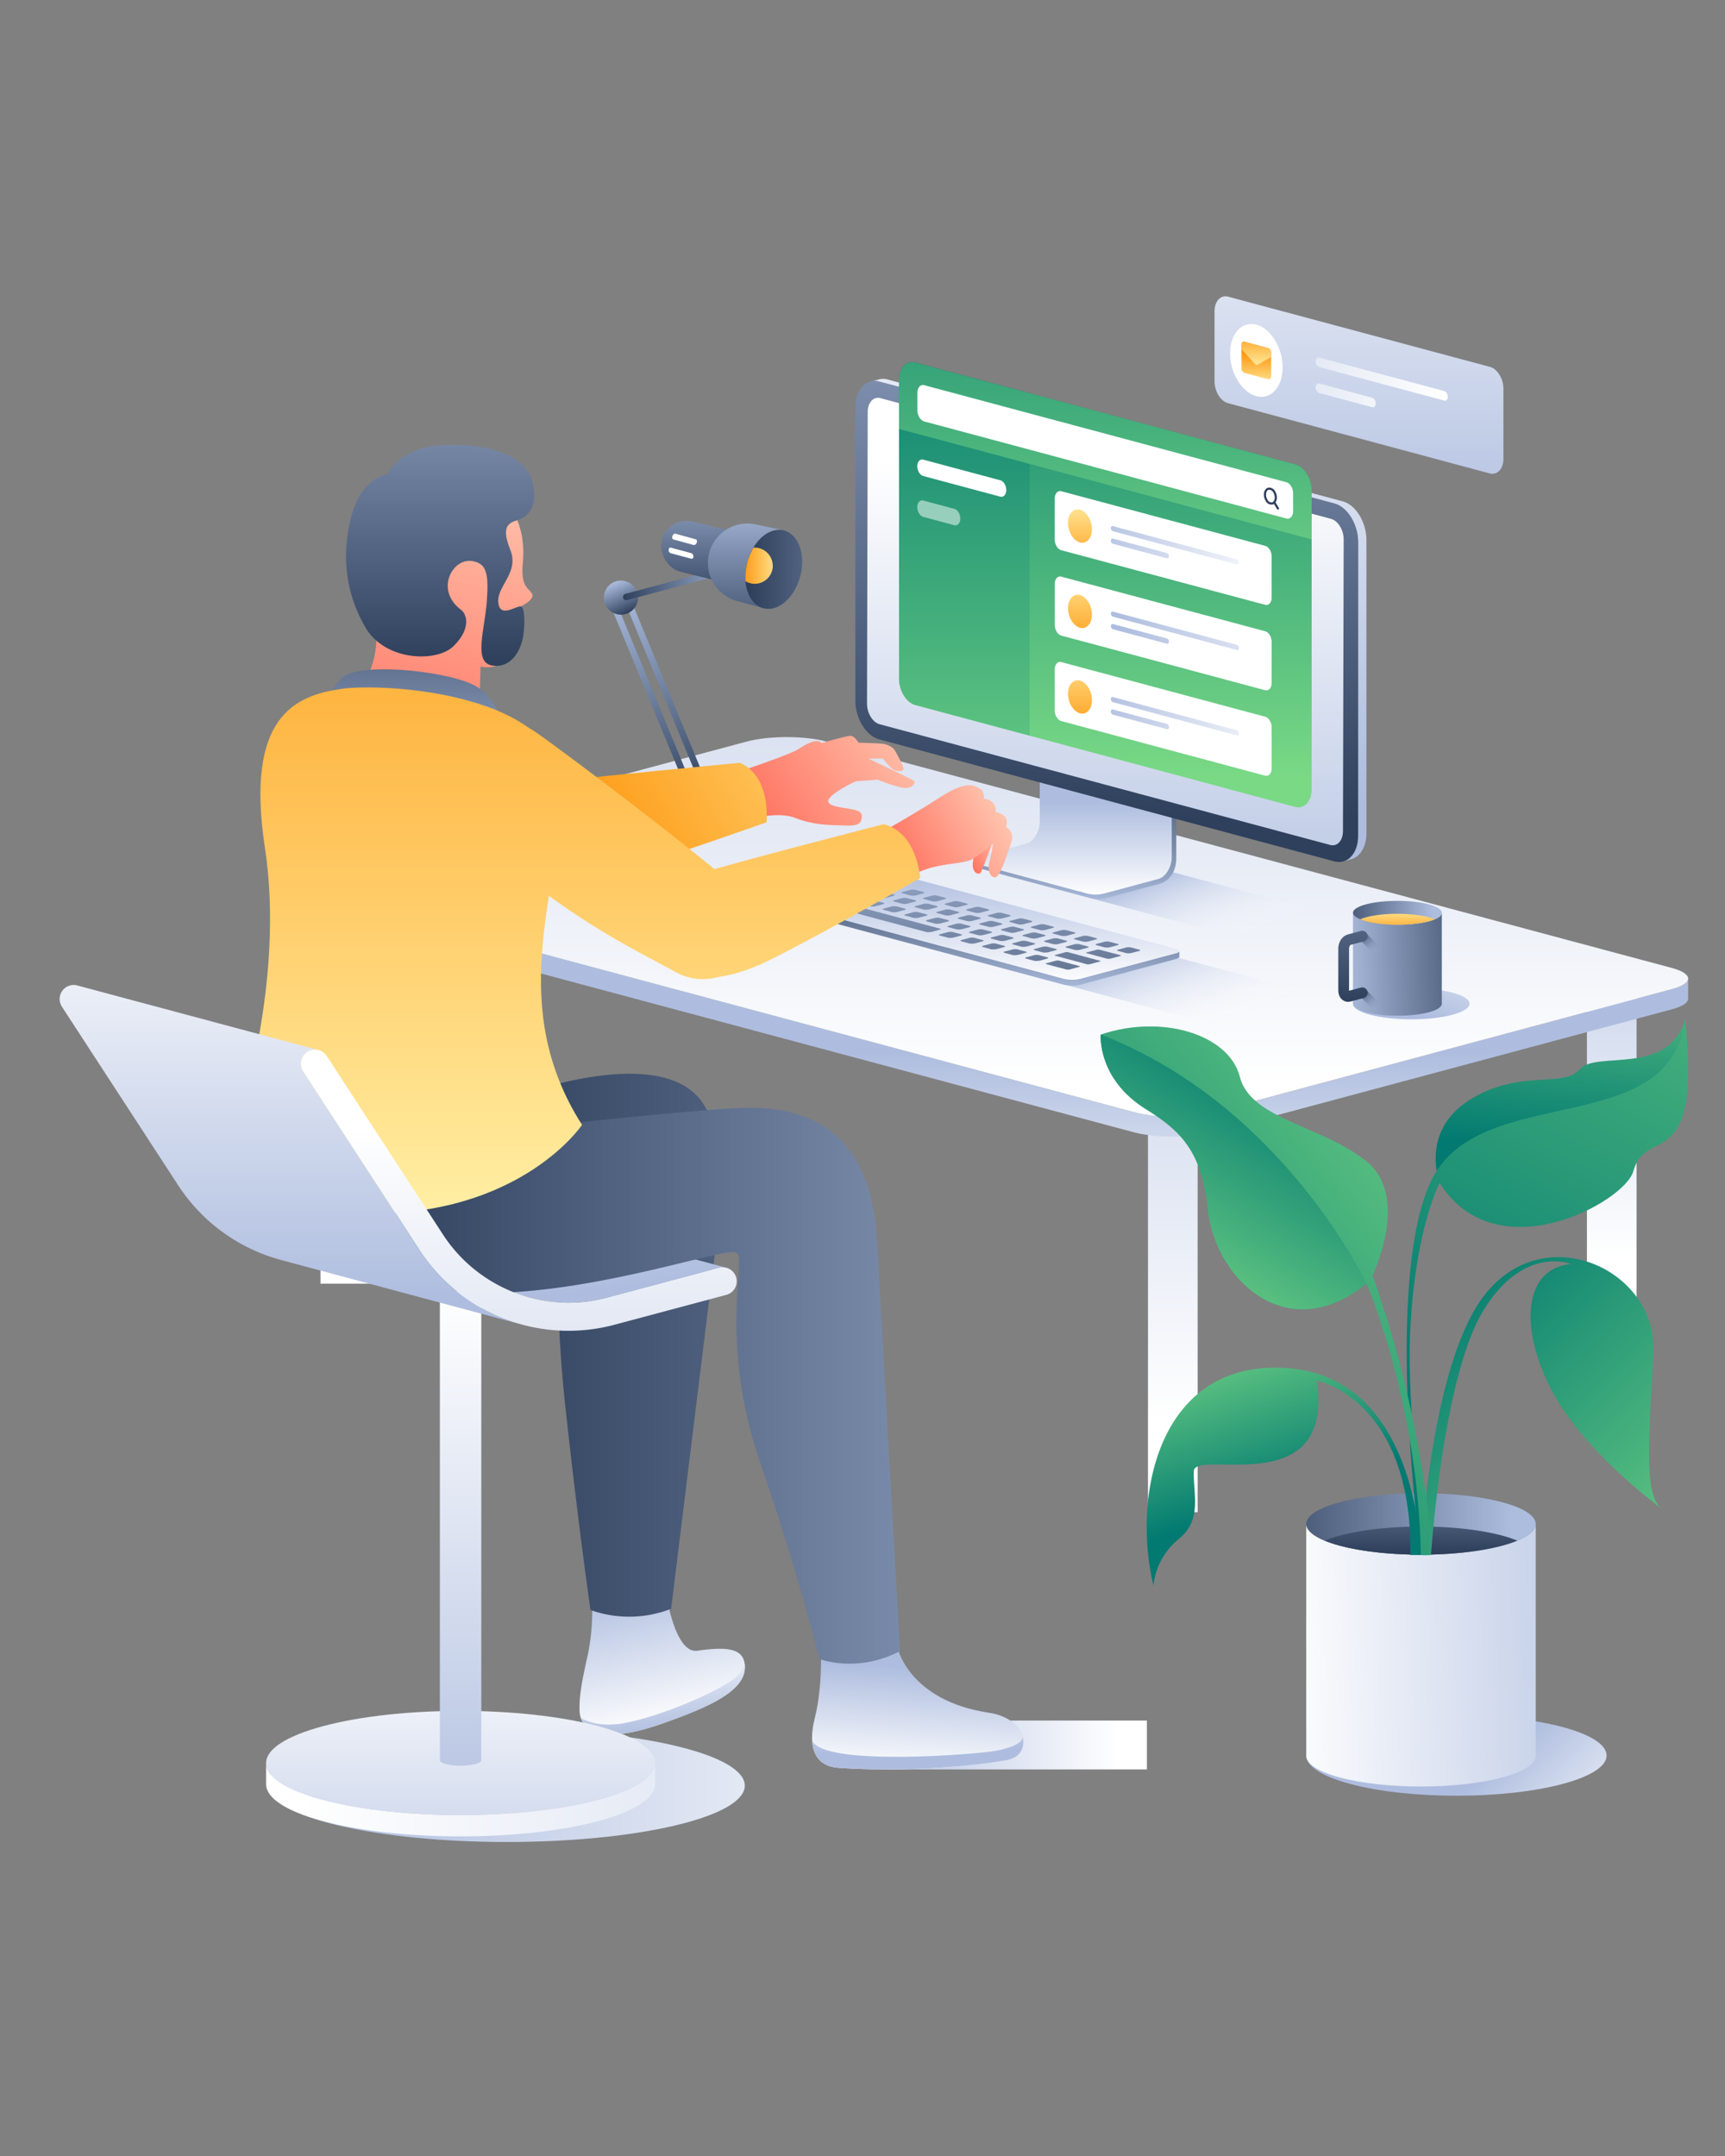 <svg xmlns="http://www.w3.org/2000/svg" xmlns:xlink="http://www.w3.org/1999/xlink" viewBox="0 0 800 1000"><rect x="0" y="0" width="800" height="1000" fill="#808080" stroke="none"/><defs><style>.cls-1,.cls-35,.cls-40,.cls-41,.cls-44,.cls-55{fill:none;}.cls-2{fill:url(#linear-gradient);}.cls-3{fill:url(#linear-gradient-2);}.cls-4{fill:url(#linear-gradient-3);}.cls-5{fill:url(#linear-gradient-4);}.cls-6{fill:url(#linear-gradient-5);}.cls-7{fill:url(#linear-gradient-6);}.cls-8{fill:url(#linear-gradient-7);}.cls-9{fill:url(#linear-gradient-8);}.cls-10{fill:url(#linear-gradient-9);}.cls-11{fill:url(#linear-gradient-10);}.cls-12{fill:url(#linear-gradient-11);}.cls-13{fill:url(#linear-gradient-12);}.cls-14{fill:url(#linear-gradient-13);}.cls-15{fill:url(#linear-gradient-14);}.cls-16{fill:url(#linear-gradient-15);}.cls-17{fill:url(#linear-gradient-16);}.cls-18{fill:#fff;}.cls-19{fill:url(#linear-gradient-17);}.cls-20{fill:url(#linear-gradient-18);}.cls-21{fill:url(#linear-gradient-19);}.cls-22{fill:url(#linear-gradient-20);}.cls-23{fill:url(#linear-gradient-21);}.cls-24{fill:url(#linear-gradient-22);}.cls-25{fill:url(#linear-gradient-23);}.cls-26{fill:url(#linear-gradient-24);}.cls-27{fill:url(#linear-gradient-25);}.cls-28{fill:url(#linear-gradient-26);}.cls-29{fill:url(#linear-gradient-27);}.cls-30{fill:url(#linear-gradient-28);}.cls-31{fill:url(#linear-gradient-29);}.cls-32{fill:url(#linear-gradient-30);}.cls-33{fill:url(#linear-gradient-31);}.cls-34{fill:url(#linear-gradient-32);}.cls-35{stroke:#2e405c;stroke-miterlimit:10;}.cls-35,.cls-40,.cls-41,.cls-44,.cls-55{stroke-linecap:round;}.cls-36{opacity:0.5;}.cls-37{fill:url(#linear-gradient-33);}.cls-38{fill:url(#linear-gradient-34);}.cls-39{fill:url(#linear-gradient-35);}.cls-40,.cls-41,.cls-44,.cls-55{stroke-linejoin:round;}.cls-40,.cls-41,.cls-44{stroke-width:3px;}.cls-40{stroke:url(#linear-gradient-36);}.cls-41{stroke:url(#linear-gradient-37);}.cls-42{fill:url(#linear-gradient-38);}.cls-43{fill:url(#linear-gradient-39);}.cls-44{stroke:url(#linear-gradient-40);}.cls-45{fill:url(#linear-gradient-41);}.cls-46{fill:url(#linear-gradient-42);}.cls-47{fill:url(#linear-gradient-43);}.cls-48{fill:url(#linear-gradient-44);}.cls-49{fill:url(#linear-gradient-45);}.cls-50{fill:url(#linear-gradient-46);}.cls-51{fill:url(#linear-gradient-47);}.cls-52{fill:url(#linear-gradient-48);}.cls-53{fill:url(#linear-gradient-49);}.cls-54{fill:url(#linear-gradient-50);}.cls-55{stroke-width:5px;stroke:url(#linear-gradient-51);}.cls-56{fill:url(#linear-gradient-52);}.cls-57{fill:url(#linear-gradient-53);}.cls-58{fill:url(#linear-gradient-54);}.cls-59{fill:url(#linear-gradient-55);}.cls-60{fill:url(#linear-gradient-56);}.cls-61{fill:url(#linear-gradient-57);}.cls-62{fill:url(#linear-gradient-58);}.cls-63{fill:url(#linear-gradient-59);}.cls-64{fill:url(#linear-gradient-60);}.cls-65{fill:url(#linear-gradient-61);}.cls-66{fill:url(#linear-gradient-62);}.cls-67{fill:url(#linear-gradient-63);}.cls-68{fill:url(#linear-gradient-64);}.cls-69{fill:url(#linear-gradient-65);}.cls-70{fill:url(#linear-gradient-66);}.cls-71{fill:url(#linear-gradient-67);}.cls-72{fill:url(#linear-gradient-68);}.cls-73{fill:url(#linear-gradient-69);}.cls-74{fill:url(#linear-gradient-70);}.cls-75{fill:url(#linear-gradient-71);}.cls-76{fill:url(#linear-gradient-72);}.cls-77{fill:url(#linear-gradient-73);}.cls-78{fill:url(#linear-gradient-74);}.cls-79{fill:url(#linear-gradient-75);}.cls-80{fill:url(#linear-gradient-76);}.cls-81{fill:url(#linear-gradient-77);}.cls-82{fill:url(#linear-gradient-78);}.cls-83{fill:url(#linear-gradient-79);}.cls-84{fill:url(#linear-gradient-80);}.cls-85{fill:url(#linear-gradient-81);}.cls-86{fill:url(#linear-gradient-82);}.cls-87{fill:url(#linear-gradient-83);}.cls-88{fill:url(#linear-gradient-84);}.cls-89{fill:url(#linear-gradient-85);}.cls-90{fill:url(#linear-gradient-86);}.cls-91{fill:url(#linear-gradient-87);}</style><linearGradient id="linear-gradient" x1="543.91" y1="659.46" x2="543.91" y2="341.11" gradientUnits="userSpaceOnUse"><stop offset="0" stop-color="#fff"/><stop offset="1" stop-color="#aebddf"/></linearGradient><linearGradient id="linear-gradient-2" x1="747.47" y1="583.46" x2="747.47" y2="368.47" xlink:href="#linear-gradient"/><linearGradient id="linear-gradient-3" x1="160.16" y1="537.64" x2="160.16" y2="339.71" xlink:href="#linear-gradient"/><linearGradient id="linear-gradient-4" x1="454.54" y1="590.14" x2="454.54" y2="487.91" xlink:href="#linear-gradient"/><linearGradient id="linear-gradient-5" x1="454.54" y1="504.15" x2="454.54" y2="139.44" xlink:href="#linear-gradient"/><linearGradient id="linear-gradient-6" x1="555.45" y1="442.72" x2="539.6" y2="402.9" gradientUnits="userSpaceOnUse"><stop offset="0" stop-color="#fff" stop-opacity="0"/><stop offset="1" stop-color="#aebddf"/></linearGradient><linearGradient id="linear-gradient-7" x1="498.92" y1="420.74" x2="498.92" y2="351.27" gradientUnits="userSpaceOnUse"><stop offset="0" stop-color="#acbdde"/><stop offset="1" stop-color="#2e405c"/></linearGradient><linearGradient id="linear-gradient-8" x1="497.88" y1="416.14" x2="497.88" y2="372.26" xlink:href="#linear-gradient"/><linearGradient id="linear-gradient-9" x1="518.71" y1="83.26" x2="518.71" y2="371.64" xlink:href="#linear-gradient"/><linearGradient id="linear-gradient-10" x1="513.29" y1="51.57" x2="513.29" y2="380.34" xlink:href="#linear-gradient-7"/><linearGradient id="linear-gradient-11" x1="512.62" y1="213.17" x2="512.62" y2="453.46" xlink:href="#linear-gradient"/><linearGradient id="linear-gradient-12" x1="542.99" y1="485.17" x2="524.08" y2="437.67" xlink:href="#linear-gradient-6"/><linearGradient id="linear-gradient-13" x1="440.11" y1="460.82" x2="440.11" y2="401.35" xlink:href="#linear-gradient-7"/><linearGradient id="linear-gradient-14" x1="440.11" y1="457.3" x2="440.11" y2="403.66" xlink:href="#linear-gradient"/><linearGradient id="linear-gradient-15" x1="439.24" y1="377.49" x2="439.24" y2="508.55" xlink:href="#linear-gradient-7"/><linearGradient id="linear-gradient-16" x1="630.25" y1="40.22" x2="630.25" y2="256.73" xlink:href="#linear-gradient"/><linearGradient id="linear-gradient-17" x1="582.65" y1="179.94" x2="582.65" y2="162.36" gradientUnits="userSpaceOnUse"><stop offset="0" stop-color="#ffefa4"/><stop offset="1" stop-color="#fe8f01"/></linearGradient><linearGradient id="linear-gradient-18" x1="582.65" y1="170.66" x2="582.65" y2="151.55" xlink:href="#linear-gradient-17"/><linearGradient id="linear-gradient-19" x1="669.82" y1="184.32" x2="489.86" y2="131.67" xlink:href="#linear-gradient"/><linearGradient id="linear-gradient-20" x1="666.47" y1="195.77" x2="486.51" y2="143.12" xlink:href="#linear-gradient"/><linearGradient id="linear-gradient-21" x1="512.62" y1="360.33" x2="512.62" y2="120.45" gradientUnits="userSpaceOnUse"><stop offset="0" stop-color="#79d985"/><stop offset="1" stop-color="#027a71"/></linearGradient><linearGradient id="linear-gradient-22" x1="447.22" y1="406.58" x2="447.22" y2="138.61" xlink:href="#linear-gradient-21"/><linearGradient id="linear-gradient-23" x1="512.62" y1="291.48" x2="512.62" y2="72.29" xlink:href="#linear-gradient-21"/><linearGradient id="linear-gradient-24" x1="500.87" y1="299.78" x2="500.87" y2="344.56" xlink:href="#linear-gradient-17"/><linearGradient id="linear-gradient-25" x1="599.12" y1="349.75" x2="508.27" y2="320.35" xlink:href="#linear-gradient"/><linearGradient id="linear-gradient-26" x1="597.17" y1="355.78" x2="506.32" y2="326.38" xlink:href="#linear-gradient"/><linearGradient id="linear-gradient-27" x1="500.87" y1="262.28" x2="500.87" y2="305.45" xlink:href="#linear-gradient-17"/><linearGradient id="linear-gradient-28" x1="614.9" y1="277.45" x2="520.66" y2="297.81" xlink:href="#linear-gradient"/><linearGradient id="linear-gradient-29" x1="614.47" y1="275.44" x2="520.23" y2="295.8" xlink:href="#linear-gradient"/><linearGradient id="linear-gradient-30" x1="500.87" y1="231.18" x2="500.87" y2="268.48" xlink:href="#linear-gradient-17"/><linearGradient id="linear-gradient-31" x1="591.94" y1="264.86" x2="502.6" y2="242.24" xlink:href="#linear-gradient"/><linearGradient id="linear-gradient-32" x1="590.62" y1="270.04" x2="501.29" y2="247.42" xlink:href="#linear-gradient"/><linearGradient id="linear-gradient-33" x1="395.78" y1="379.32" x2="328.08" y2="374.2" xlink:href="#linear-gradient"/><linearGradient id="linear-gradient-34" x1="303.64" y1="349.21" x2="334.82" y2="383.82" xlink:href="#linear-gradient-7"/><linearGradient id="linear-gradient-35" x1="325.37" y1="362.42" x2="325.37" y2="418.49" xlink:href="#linear-gradient-7"/><linearGradient id="linear-gradient-36" x1="281.86" y1="276.16" x2="323.17" y2="371.56" xlink:href="#linear-gradient-7"/><linearGradient id="linear-gradient-37" x1="288.42" y1="274.41" x2="329.74" y2="369.8" xlink:href="#linear-gradient-7"/><linearGradient id="linear-gradient-38" x1="318.45" y1="352.4" x2="328.14" y2="374.77" xlink:href="#linear-gradient-7"/><linearGradient id="linear-gradient-39" x1="284.84" y1="269.94" x2="291.13" y2="284.45" xlink:href="#linear-gradient-7"/><linearGradient id="linear-gradient-40" x1="-402.16" y1="-349.6" x2="-379.14" y2="-296.44" gradientTransform="matrix(-0.19, 1.1, -0.98, -0.17, -73.71, 644.44)" xlink:href="#linear-gradient-7"/><linearGradient id="linear-gradient-41" x1="330.57" y1="217.09" x2="330.57" y2="280.12" gradientTransform="translate(-52.16 87.39) rotate(-13.97)" xlink:href="#linear-gradient-7"/><linearGradient id="linear-gradient-42" x1="345.45" y1="230.65" x2="345.45" y2="301.18" xlink:href="#linear-gradient-7"/><linearGradient id="linear-gradient-43" x1="435.78" y1="264.05" x2="348.03" y2="264.05" xlink:href="#linear-gradient-7"/><linearGradient id="linear-gradient-44" x1="362.52" y1="262.35" x2="342.48" y2="262.35" xlink:href="#linear-gradient-17"/><linearGradient id="linear-gradient-45" x1="672.14" y1="418.86" x2="653.35" y2="468.56" xlink:href="#linear-gradient"/><linearGradient id="linear-gradient-46" x1="622.99" y1="447.73" x2="692.31" y2="445.55" xlink:href="#linear-gradient-7"/><linearGradient id="linear-gradient-47" x1="638.99" y1="468.27" x2="631.15" y2="458.83" gradientTransform="translate(-141.77 584.84) rotate(-45)" gradientUnits="userSpaceOnUse"><stop offset="0" stop-color="#acbdde" stop-opacity="0"/><stop offset="1" stop-color="#2e405c"/></linearGradient><linearGradient id="linear-gradient-48" x1="638.99" y1="442.08" x2="631.15" y2="432.64" gradientTransform="translate(-123.26 577.17) rotate(-45)" xlink:href="#linear-gradient-47"/><linearGradient id="linear-gradient-49" x1="664.56" y1="423.37" x2="615.7" y2="423.37" xlink:href="#linear-gradient-7"/><linearGradient id="linear-gradient-50" x1="648.11" y1="420.76" x2="648.11" y2="434.59" xlink:href="#linear-gradient-17"/><linearGradient id="linear-gradient-51" x1="694.46" y1="464.69" x2="694.46" y2="431.72" gradientTransform="matrix(-1, 0, 0, 1, 1321.93, 0)" gradientUnits="userSpaceOnUse"><stop offset="0" stop-color="#2e405c"/><stop offset="1" stop-color="#526381"/></linearGradient><linearGradient id="linear-gradient-52" x1="734.45" y1="876.04" x2="685.09" y2="824.34" xlink:href="#linear-gradient"/><linearGradient id="linear-gradient-53" x1="594.29" y1="768.98" x2="772.85" y2="763.35" xlink:href="#linear-gradient"/><linearGradient id="linear-gradient-54" x1="701.38" y1="706.84" x2="575.49" y2="706.84" xlink:href="#linear-gradient-7"/><linearGradient id="linear-gradient-55" x1="659.01" y1="657.26" x2="659.01" y2="719.68" xlink:href="#linear-gradient-7"/><linearGradient id="linear-gradient-56" x1="799.5" y1="750.3" x2="653.48" y2="606.28" xlink:href="#linear-gradient-21"/><linearGradient id="linear-gradient-57" x1="562.19" y1="614.13" x2="589.19" y2="696.14" xlink:href="#linear-gradient-21"/><linearGradient id="linear-gradient-58" x1="732.93" y1="414.94" x2="720.93" y2="533.62" xlink:href="#linear-gradient-21"/><linearGradient id="linear-gradient-59" x1="841.83" y1="313.05" x2="658.99" y2="648.97" xlink:href="#linear-gradient-21"/><linearGradient id="linear-gradient-60" x1="718.61" y1="499.73" x2="493.25" y2="672.42" xlink:href="#linear-gradient-21"/><linearGradient id="linear-gradient-61" x1="529.76" y1="608.85" x2="595.54" y2="498.16" xlink:href="#linear-gradient-21"/><linearGradient id="linear-gradient-62" x1="311.17" y1="800.72" x2="295.43" y2="732.86" xlink:href="#linear-gradient"/><linearGradient id="linear-gradient-63" x1="672.13" y1="627.22" x2="218.15" y2="627.22" xlink:href="#linear-gradient-7"/><linearGradient id="linear-gradient-64" x1="305.07" y1="761.95" x2="309.42" y2="804.29" xlink:href="#linear-gradient"/><linearGradient id="linear-gradient-65" x1="409.25" y1="252.24" x2="229.27" y2="353.23" xlink:href="#linear-gradient-17"/><linearGradient id="linear-gradient-66" x1="434.38" y1="329.53" x2="345.88" y2="385.18" gradientUnits="userSpaceOnUse"><stop offset="0" stop-color="#ffd2bb"/><stop offset="1" stop-color="#ff6b5a"/></linearGradient><linearGradient id="linear-gradient-67" x1="435.09" y1="298.29" x2="255.11" y2="399.27" xlink:href="#linear-gradient-17"/><linearGradient id="linear-gradient-68" x1="223.88" y1="195.85" x2="185.57" y2="371.69" xlink:href="#linear-gradient-66"/><linearGradient id="linear-gradient-69" x1="204.12" y1="129.43" x2="204.12" y2="306.33" xlink:href="#linear-gradient-7"/><linearGradient id="linear-gradient-70" x1="457.19" y1="828.2" x2="134.16" y2="828.2" xlink:href="#linear-gradient"/><linearGradient id="linear-gradient-71" x1="139.49" y1="834.74" x2="672.75" y2="834.74" xlink:href="#linear-gradient"/><linearGradient id="linear-gradient-72" x1="213.6" y1="758.12" x2="213.6" y2="917.78" xlink:href="#linear-gradient"/><linearGradient id="linear-gradient-73" x1="213.6" y1="599.64" x2="213.6" y2="866.08" xlink:href="#linear-gradient"/><linearGradient id="linear-gradient-74" x1="224.07" y1="478.76" x2="237.84" y2="602.74" xlink:href="#linear-gradient"/><linearGradient id="linear-gradient-75" x1="518.46" y1="809.36" x2="395.75" y2="809.36" xlink:href="#linear-gradient"/><linearGradient id="linear-gradient-76" x1="672.13" y1="545.12" x2="218.15" y2="545.12" xlink:href="#linear-gradient-7"/><linearGradient id="linear-gradient-77" x1="4086.89" y1="822.81" x2="4086.89" y2="773.23" gradientTransform="matrix(1, 0.06, -0.06, 1, -3605.05, -244.24)" xlink:href="#linear-gradient"/><linearGradient id="linear-gradient-78" x1="332.72" y1="759.47" x2="328.21" y2="809.05" gradientTransform="matrix(-1, -0.06, -0.06, 1, 802.31, 23.1)" xlink:href="#linear-gradient"/><linearGradient id="linear-gradient-79" x1="586.04" y1="642.73" x2="171.07" y2="642.73" xlink:href="#linear-gradient-7"/><linearGradient id="linear-gradient-80" x1="192.16" y1="375.43" x2="192.16" y2="263.85" xlink:href="#linear-gradient-7"/><linearGradient id="linear-gradient-81" x1="188.09" y1="563.48" x2="188.09" y2="164.02" xlink:href="#linear-gradient-17"/><linearGradient id="linear-gradient-82" x1="134.99" y1="410.78" x2="134.99" y2="603.3" xlink:href="#linear-gradient"/><linearGradient id="linear-gradient-83" x1="240.6" y1="522.04" x2="240.6" y2="796.74" xlink:href="#linear-gradient"/><linearGradient id="linear-gradient-84" x1="465.97" y1="387.9" x2="447.11" y2="399.14" xlink:href="#linear-gradient-66"/><linearGradient id="linear-gradient-85" x1="471.58" y1="372.18" x2="413.3" y2="406.9" gradientTransform="matrix(1, 0.04, -0.04, 1, 17.56, -16.3)" xlink:href="#linear-gradient-66"/><linearGradient id="linear-gradient-86" x1="365.24" y1="563.48" x2="365.24" y2="164.02" xlink:href="#linear-gradient-17"/><linearGradient id="linear-gradient-87" x1="280.38" y1="563.48" x2="280.38" y2="164.02" xlink:href="#linear-gradient-17"/></defs><g id="Scene1"><rect class="cls-1" width="800" height="1000"/><g id="table"><rect class="cls-2" x="532.4" y="508.32" width="23.02" height="193.06"/><rect class="cls-3" x="735.96" y="450.92" width="23.02" height="193.06"/><rect class="cls-4" x="148.65" y="402.33" width="23.02" height="193.06"/><g id="Axo_Surface_" data-name="Axo Surface*"><path id="Axo_panel" data-name="Axo panel" class="cls-5" d="M126.16,405.87c0,1.79,2.54,3.58,7.64,4.94l392,105c10.18,2.73,26.69,2.73,36.87,0l212.59-57c5.09-1.37,7.64-3.15,7.64-4.94v9.36c0,1.79-2.55,3.58-7.64,4.94l-212.59,57c-10.18,2.72-26.69,2.72-36.87,0l-392-105c-5.1-1.37-7.64-3.16-7.64-4.95Z"/></g><g id="Axo_cap" data-name="Axo cap"><path id="Axo_base" data-name="Axo base" class="cls-6" d="M126.16,405.87c0-1.79,2.55-3.57,7.64-4.94l212.59-57c10.18-2.73,26.69-2.73,36.87,0l392,105c5.1,1.36,7.64,3.15,7.64,4.94s-2.55,3.57-7.64,4.94l-212.59,57c-10.18,2.73-26.69,2.73-36.87,0l-392-105C128.7,409.45,126.16,407.66,126.16,405.87Z"/></g></g><g id="computer"><polygon class="cls-7" points="625.44 426.42 505.67 394.32 464.13 405.45 583.9 437.54 625.44 426.42"/><path id="Axo_panel-2" data-name="Axo panel" class="cls-8" d="M545.51,290v108c0,7.71-4.47,11.08-8,12l-23.8,6.37a16.66,16.66,0,0,1-8.64,0l-51.27-13.73a2,2,0,0,1,0-3.77l22.68-6.08c3.54-.95,6.43-5.66,6.43-10.49V273.26Z"/><path id="Axo_panel-3" data-name="Axo panel" class="cls-9" d="M543.42,290.73V397.46c0,4.72-2.82,9.32-6.29,10.25l-24.82,6.65a16.15,16.15,0,0,1-8.45,0l-50.12-13.42a1.91,1.91,0,0,1,0-3.69l22.17-5.94c3.47-.93,6.3-5.53,6.3-10.26V274.33Z"/><g id="Axo_Surface_2" data-name="Axo Surface*"><path id="Axo_panel-4" data-name="Axo panel" class="cls-10" d="M622.9,399.54c4.1-1.1,7-5.76,7-12.13V251.57c0-8.31-4.94-16.37-11-18L407.73,177a7.7,7.7,0,0,0-4,0l3.84-1a7.66,7.66,0,0,1,4,0L622.7,232.53c6.1,1.64,11,9.7,11,18V386.38c0,6.37-2.9,11-7,12.13Z"/></g><g id="Axo_cap-2" data-name="Axo cap"><path id="Axo_base-2" data-name="Axo base" class="cls-11" d="M622.9,399.54a7.7,7.7,0,0,1-4,0L407.73,342.93c-6.11-1.64-11.05-9.7-11.05-18V189.08c0-6.37,2.9-11,7-12.13a7.7,7.7,0,0,1,4,0l211.13,56.57c6.1,1.64,11,9.7,11,18V387.41C629.9,393.78,627,398.44,622.9,399.54Z"/></g><g id="Axo_Projection" data-name="Axo Projection"><path id="Axo_base-3" data-name="Axo base" class="cls-12" d="M406.13,184.66a4.13,4.13,0,0,1,2.15,0l209,56c3.24.87,5.87,5.15,5.87,9.56l-.33,135.26c0,3.38-1.54,5.86-3.72,6.44a4.13,4.13,0,0,1-2.15,0l-209-56c-3.24-.86-5.86-5.14-5.86-9.56l.33-135.25C402.42,187.72,404,185.24,406.13,184.66Z"/></g><g id="shape"><polygon class="cls-13" points="626.52 465.72 483.59 427.42 434.02 440.7 576.95 479 626.52 465.72"/><g id="Axo_Surface_3" data-name="Axo Surface*"><path id="Axo_panel-5" data-name="Axo panel" class="cls-14" d="M333.28,410.53c0,.37.51.74,1.57,1L493.41,454a17.27,17.27,0,0,0,7.57,0l44.4-11.89c1-.28,1.57-.64,1.57-1v2.7c0,.36-.53.72-1.57,1L501,456.74a17.27,17.27,0,0,1-7.57,0L334.85,414.25c-1.06-.28-1.57-.65-1.57-1Z"/></g><g id="Axo_cap-3" data-name="Axo cap"><path id="Axo_base-4" data-name="Axo base" class="cls-15" d="M333.28,410.53c0-.36.53-.73,1.57-1l44.39-11.9a17.31,17.31,0,0,1,7.58,0l158.56,42.49c1,.28,1.57.65,1.57,1s-.53.73-1.57,1L501,454a17.27,17.27,0,0,1-7.57,0L334.85,411.56C333.79,411.27,333.28,410.9,333.28,410.53Z"/></g><g id="Axo_Compound_Projection" data-name="Axo Compound Projection"><path id="Axo_Compound" data-name="Axo Compound" class="cls-16" d="M382.31,404.63l-3.73-1c-.63-.17-.63-.44,0-.61l3.73-1a5.16,5.16,0,0,1,2.28,0l3.73,1c.63.17.63.44,0,.61l-3.73,1A5.16,5.16,0,0,1,382.31,404.63Zm12.26,2.67,3.73-1c.63-.17.63-.44,0-.61l-3.73-1a5.16,5.16,0,0,0-2.28,0l-3.73,1c-.63.17-.63.44,0,.61l3.73,1A5.16,5.16,0,0,0,394.57,407.3Zm10,2.68,3.74-1c.63-.17.63-.44,0-.61l-3.74-1a5.16,5.16,0,0,0-2.28,0l-3.73,1c-.63.17-.63.44,0,.61l3.73,1A5.16,5.16,0,0,0,404.55,410Zm10,2.67,3.73-1c.63-.17.63-.44,0-.61l-3.73-1a5.16,5.16,0,0,0-2.28,0l-3.74,1c-.63.17-.63.44,0,.61l3.74,1A5.16,5.16,0,0,0,414.54,412.65Zm10,2.68,3.73-1c.63-.17.63-.45,0-.61l-3.73-1a5.16,5.16,0,0,0-2.28,0l-3.73,1c-.63.16-.63.44,0,.61l3.73,1A5.16,5.16,0,0,0,424.52,415.33Zm10,2.67,3.73-1c.63-.17.63-.44,0-.61l-3.73-1a5.16,5.16,0,0,0-2.28,0l-3.73,1c-.63.17-.63.44,0,.61l3.73,1A5.16,5.16,0,0,0,434.5,418Zm10,2.68,3.74-1c.63-.17.63-.45,0-.61l-3.74-1a5.16,5.16,0,0,0-2.28,0l-3.73,1c-.63.16-.63.44,0,.61l3.73,1A5.16,5.16,0,0,0,444.48,420.68Zm10,2.67,3.73-1c.63-.17.63-.44,0-.61l-3.73-1a5.16,5.16,0,0,0-2.28,0l-3.74,1c-.63.17-.63.44,0,.61l3.74,1A5.16,5.16,0,0,0,454.47,423.35Zm10,2.68,3.73-1c.63-.17.63-.45,0-.61l-3.73-1a5.16,5.16,0,0,0-2.28,0l-3.73,1c-.63.16-.63.44,0,.61l3.73,1A5.47,5.47,0,0,0,464.45,426Zm10,2.67,3.73-1c.63-.17.63-.44,0-.61l-3.73-1a5.16,5.16,0,0,0-2.28,0l-3.73,1c-.63.17-.63.44,0,.61l3.73,1A5.16,5.16,0,0,0,474.43,428.7Zm10,2.68,3.74-1c.63-.17.63-.45,0-.62l-3.74-1a5.47,5.47,0,0,0-2.28,0l-3.73,1c-.63.17-.63.45,0,.62l3.73,1A5.47,5.47,0,0,0,484.41,431.38Zm10,2.67,3.73-1c.63-.17.63-.44,0-.61l-3.73-1a5.16,5.16,0,0,0-2.28,0l-3.74,1c-.63.17-.63.44,0,.61l3.74,1A5.16,5.16,0,0,0,494.4,434.05Zm10,2.68,3.73-1c.63-.17.63-.45,0-.62l-3.73-1a5.47,5.47,0,0,0-2.28,0l-3.73,1c-.63.17-.63.45,0,.62l3.73,1A5.48,5.48,0,0,0,504.38,436.73Zm10,2.67,3.73-1c.63-.17.63-.44,0-.61l-3.73-1a5.16,5.16,0,0,0-2.28,0l-3.73,1c-.63.17-.63.44,0,.61l3.73,1A5.16,5.16,0,0,0,514.36,439.4Zm10,2.67,3.74-1c.63-.16.63-.44,0-.61l-3.74-1a5.47,5.47,0,0,0-2.28,0l-3.73,1c-.63.17-.63.45,0,.61l3.73,1A5.16,5.16,0,0,0,524.34,442.07ZM376.46,412.71l4.7-1.26c.36-.1.36-.26,0-.36l-15.71-4.2a2.9,2.9,0,0,0-1.31,0l-4.7,1.26c-.36.09-.36.25,0,.35l15.71,4.21A3.21,3.21,0,0,0,376.46,412.71ZM385.9,415l3.73-1c.63-.17.63-.45,0-.62l-3.73-1a5.48,5.48,0,0,0-2.28,0l-3.73,1c-.63.17-.63.45,0,.62l3.73,1A5.47,5.47,0,0,0,385.9,415Zm10,2.67,3.73-1c.63-.17.63-.44,0-.61l-3.73-1a5.16,5.16,0,0,0-2.28,0l-3.73,1c-.63.17-.63.44,0,.61l3.73,1A5.16,5.16,0,0,0,395.88,417.65Zm10,2.68,3.73-1c.63-.17.63-.45,0-.62l-3.73-1a5.52,5.52,0,0,0-2.29,0l-3.73,1c-.63.17-.63.45,0,.62l3.73,1A5.52,5.52,0,0,0,405.87,420.33Zm10,2.67,3.73-1c.63-.17.63-.44,0-.61l-3.73-1a5.16,5.16,0,0,0-2.28,0l-3.74,1c-.62.17-.62.44,0,.61l3.74,1A5.16,5.16,0,0,0,415.85,423Zm10,2.68,3.73-1c.63-.16.63-.44,0-.61l-3.73-1a5.47,5.47,0,0,0-2.28,0l-3.73,1c-.63.17-.63.45,0,.61l3.73,1A5.48,5.48,0,0,0,425.83,425.68Zm10,2.67,3.73-1c.63-.17.63-.44,0-.61l-3.73-1a5.16,5.16,0,0,0-2.28,0l-3.73,1c-.63.17-.63.44,0,.61l3.73,1A5.16,5.16,0,0,0,435.81,428.35Zm10,2.67,3.74-1c.63-.16.63-.44,0-.61l-3.74-1a5.16,5.16,0,0,0-2.28,0l-3.73,1c-.63.17-.63.45,0,.61l3.73,1A5.16,5.16,0,0,0,445.79,431Zm10,2.68,3.73-1c.63-.17.63-.44,0-.61l-3.73-1a5.16,5.16,0,0,0-2.28,0l-3.74,1c-.63.17-.63.44,0,.61l3.74,1A5.16,5.16,0,0,0,455.78,433.7Zm10,2.67,3.73-1c.63-.16.63-.44,0-.61l-3.73-1a5.16,5.16,0,0,0-2.28,0l-3.73,1c-.63.17-.63.45,0,.61l3.73,1A5.16,5.16,0,0,0,465.76,436.37Zm10,2.68,3.73-1c.63-.17.63-.44,0-.61l-3.73-1a5.16,5.16,0,0,0-2.28,0l-3.73,1c-.63.17-.63.44,0,.61l3.73,1A5.16,5.16,0,0,0,475.74,439.05Zm10,2.67,3.74-1c.63-.17.63-.44,0-.61l-3.74-1a5.16,5.16,0,0,0-2.28,0l-3.73,1c-.63.17-.63.44,0,.61l3.73,1A5.16,5.16,0,0,0,485.72,441.72Zm19.4,5.51,4.87-1.31c.32-.08.32-.22,0-.3l-14.86-4a2.69,2.69,0,0,0-1.13,0l-4.88,1.31c-.31.08-.31.22,0,.31l14.86,4A2.74,2.74,0,0,0,505.12,447.23ZM380.3,408.58l4.53-1.22c.41-.11.41-.28,0-.39l-9.76-2.62a3.36,3.36,0,0,0-1.48,0l-4.53,1.22c-.41.11-.41.28,0,.39l9.75,2.62A3.41,3.41,0,0,0,380.3,408.58Zm10.38,2.57,3.73-1c.63-.17.63-.45,0-.61l-3.73-1a5.48,5.48,0,0,0-2.28,0l-3.73,1c-.63.16-.63.44,0,.61l3.73,1A5.48,5.48,0,0,0,390.68,411.15Zm10,2.67,3.73-1c.63-.17.63-.44,0-.61l-3.73-1a5.16,5.16,0,0,0-2.28,0l-3.73,1c-.63.17-.63.44,0,.61l3.73,1A5.16,5.16,0,0,0,400.66,413.82Zm10,2.68,3.74-1c.63-.17.63-.45,0-.62l-3.74-1a5.47,5.47,0,0,0-2.28,0l-3.73,1c-.63.17-.63.45,0,.62l3.73,1A5.48,5.48,0,0,0,410.64,416.5Zm10,2.67,3.73-1c.63-.17.63-.44,0-.61l-3.73-1a5.16,5.16,0,0,0-2.28,0l-3.74,1c-.63.17-.63.44,0,.61l3.74,1A5.16,5.16,0,0,0,420.63,419.17Zm10,2.68,3.73-1c.63-.17.63-.45,0-.62l-3.73-1a5.48,5.48,0,0,0-2.28,0l-3.73,1c-.63.17-.63.45,0,.62l3.73,1A5.47,5.47,0,0,0,430.61,421.85Zm10,2.67,3.73-1c.63-.17.63-.44,0-.61l-3.73-1a5.16,5.16,0,0,0-2.28,0l-3.73,1c-.63.17-.63.44,0,.61l3.73,1A5.16,5.16,0,0,0,440.59,424.52Zm10,2.67,3.74-1c.63-.16.63-.44,0-.61l-3.74-1a5.16,5.16,0,0,0-2.28,0l-3.73,1c-.63.17-.63.45,0,.61l3.73,1A5.16,5.16,0,0,0,450.57,427.19Zm10,2.68,3.73-1c.63-.17.63-.44,0-.61l-3.73-1a5.16,5.16,0,0,0-2.28,0l-3.74,1c-.63.17-.63.44,0,.61l3.74,1A5.16,5.16,0,0,0,460.56,429.87Zm10,2.67,3.73-1c.63-.16.63-.44,0-.61l-3.73-1a5.16,5.16,0,0,0-2.28,0l-3.73,1c-.63.17-.63.45,0,.61l3.73,1A5.16,5.16,0,0,0,470.54,432.54Zm10,2.68,3.73-1c.63-.17.63-.44,0-.61l-3.73-1a5.16,5.16,0,0,0-2.28,0l-3.73,1c-.63.17-.63.44,0,.61l3.73,1A5.16,5.16,0,0,0,480.52,435.22Zm10,2.67,3.74-1c.62-.16.62-.44,0-.61l-3.74-1a5.16,5.16,0,0,0-2.28,0l-3.73,1c-.63.17-.63.45,0,.61l3.73,1A5.16,5.16,0,0,0,490.5,437.89Zm10,2.68,3.73-1c.63-.17.63-.44,0-.61l-3.73-1a5.21,5.21,0,0,0-2.29,0l-3.73,1c-.63.17-.63.44,0,.61l3.73,1A5.21,5.21,0,0,0,500.49,440.57Zm14.28,4.07,4.64-1.24c.38-.1.38-.27,0-.37L510,440.51a3.21,3.21,0,0,0-1.38,0L504,441.75c-.39.11-.39.27,0,.37l9.38,2.52A3.21,3.21,0,0,0,514.77,444.64Zm-153.3-31,4.53-1.21c.41-.11.41-.29,0-.4l-9.75-2.61a3.41,3.41,0,0,0-1.49,0l-4.52,1.21c-.41.11-.41.29,0,.4l9.75,2.61A3.36,3.36,0,0,0,361.47,413.62Zm10.38,2.57,3.74-1c.63-.17.63-.44,0-.61l-3.74-1a5.16,5.16,0,0,0-2.28,0l-3.73,1c-.63.17-.63.44,0,.61l3.73,1A5.16,5.16,0,0,0,371.85,416.19Zm10,2.67,3.73-1c.63-.16.63-.44,0-.61l-3.73-1a5.47,5.47,0,0,0-2.28,0l-3.74,1c-.63.17-.63.45,0,.61l3.74,1A5.16,5.16,0,0,0,381.84,418.86Zm49.79,13.41,4-1.06c.56-.15.56-.4,0-.55L391.7,418.9a4.73,4.73,0,0,0-2.05,0l-4,1.06c-.56.15-.56.4,0,.55l43.89,11.76A4.73,4.73,0,0,0,431.63,432.27Zm10.1,2.64,3.73-1c.63-.17.63-.44,0-.61l-3.73-1a5.16,5.16,0,0,0-2.28,0l-3.73,1c-.63.17-.63.44,0,.61l3.73,1A5.16,5.16,0,0,0,441.73,434.91Zm10,2.68,3.74-1c.63-.17.63-.44,0-.61l-3.74-1a5.16,5.16,0,0,0-2.28,0l-3.73,1c-.63.17-.63.44,0,.61l3.73,1A5.16,5.16,0,0,0,451.71,437.59Zm10,2.67,3.73-1c.63-.17.63-.44,0-.61l-3.73-1a5.16,5.16,0,0,0-2.28,0l-3.74,1c-.63.17-.63.44,0,.61l3.74,1A5.16,5.16,0,0,0,461.7,440.26Zm10,2.68,3.73-1c.63-.17.63-.44,0-.61l-3.73-1a5.16,5.16,0,0,0-2.28,0l-3.73,1c-.63.17-.63.44,0,.61l3.73,1A5.16,5.16,0,0,0,471.68,442.94Zm10,2.67,3.73-1c.63-.17.63-.44,0-.61l-3.73-1a5.16,5.16,0,0,0-2.28,0l-3.73,1c-.63.17-.63.44,0,.61l3.73,1A5.16,5.16,0,0,0,481.66,445.61ZM496,449.67l4.54-1.22c.4-.11.4-.28,0-.39l-9.3-2.49a3.32,3.32,0,0,0-1.47,0l-4.54,1.22c-.41.1-.41.28,0,.39l9.3,2.49A3.32,3.32,0,0,0,496,449.67Z"/></g></g></g><g id="computer_popup"><g id="Axo_Projection-2" data-name="Axo Projection"><path id="Axo_base-5" data-name="Axo base" class="cls-17" d="M567.22,137.59a4.35,4.35,0,0,1,2.29,0L691,170.17c3.45.93,6.24,5.49,6.24,10.19v32.37c0,3.61-1.64,6.25-4,6.87a4.31,4.31,0,0,1-2.28,0L569.51,187c-3.45-.92-6.25-5.49-6.25-10.19V144.46C563.26,140.85,564.9,138.21,567.22,137.59Z"/></g><g id="Axo_Projection-3" data-name="Axo Projection"><path id="Axo_base-6" data-name="Axo base" class="cls-18" d="M578.2,150.58a8.52,8.52,0,0,1,4.45,0c6.72,1.8,12.17,10.69,12.17,19.84,0,7-3.2,12.16-7.72,13.37a8.52,8.52,0,0,1-4.45-.05c-6.72-1.8-12.17-10.68-12.17-19.84C570.48,156.93,573.68,151.79,578.2,150.58Z"/></g><g id="Axo_Projection-4" data-name="Axo Projection"><path id="Axo_base-7" data-name="Axo base" class="cls-19" d="M576.6,158.48a.84.84,0,0,1,.47,0l11.16,3a2.18,2.18,0,0,1,1.29,2.11v10.93a1.35,1.35,0,0,1-.82,1.42.93.93,0,0,1-.47,0l-11.16-3a2.18,2.18,0,0,1-1.29-2.1V159.9A1.36,1.36,0,0,1,576.6,158.48Z"/></g><g id="Axo_Projection-5" data-name="Axo Projection"><path id="Axo_base-8" data-name="Axo base" class="cls-20" d="M576.6,158.48a.84.84,0,0,1,.47,0l11.16,3a2.18,2.18,0,0,1,1.29,2.11v2l-6.29,3.61-.18.07a1,1,0,0,1-1-.38l-6.29-7v-2A1.36,1.36,0,0,1,576.6,158.48Z"/></g><g id="Axo_Projection-6" data-name="Axo Projection"><path id="Axo_base-9" data-name="Axo base" class="cls-21" d="M611.2,165.84a1.11,1.11,0,0,1,.6,0l58,15.54a2.74,2.74,0,0,1,1.62,2.65,1.68,1.68,0,0,1-1,1.78,1.18,1.18,0,0,1-.59,0l-58-15.55a2.73,2.73,0,0,1-1.63-2.65A1.71,1.71,0,0,1,611.2,165.84Z"/></g><g id="Axo_Projection-7" data-name="Axo Projection"><path id="Axo_base-10" data-name="Axo base" class="cls-22" d="M611.2,177.86a1.22,1.22,0,0,1,.6,0l24.57,6.59a2.74,2.74,0,0,1,1.62,2.64,1.71,1.71,0,0,1-1,1.79,1.08,1.08,0,0,1-.59,0l-24.57-6.58a2.74,2.74,0,0,1-1.63-2.65A1.7,1.7,0,0,1,611.2,177.86Z"/></g></g><g id="computer_window"><g id="Axo_Projection-8" data-name="Axo Projection"><path id="Axo_base-11" data-name="Axo base" class="cls-23" d="M421.72,168.16a5.25,5.25,0,0,1,2.75,0l176.29,47.24c4.16,1.11,7.54,6.61,7.54,12.28V366c0,4.35-2,7.53-4.79,8.28a5.25,5.25,0,0,1-2.75,0L424.47,327c-4.16-1.11-7.53-6.61-7.53-12.28V176.44C416.94,172.09,418.92,168.91,421.72,168.16Z"/></g><path class="cls-24" d="M477.5,182.4l-53-14.21a5.25,5.25,0,0,0-2.75,0c-2.8.75-4.78,3.93-4.78,8.28V314.71c0,5.67,3.37,11.17,7.53,12.28l53,14.21Z"/><path class="cls-25" d="M600.76,215.43,424.47,168.19a5.25,5.25,0,0,0-2.75,0c-2.8.75-4.78,3.93-4.78,8.28v22.48L608.3,250.19V227.71C608.3,222,604.92,216.54,600.76,215.43Z"/><g id="Axo_Projection-9" data-name="Axo Projection"><path id="Axo_base-12" data-name="Axo base" class="cls-18" d="M491.08,307.09a2.2,2.2,0,0,1,1.11,0l94.55,25.34c1.67.44,3,2.65,3,4.93v19.08c0,1.75-.8,3-1.92,3.33a2.1,2.1,0,0,1-1.11,0l-94.55-25.33c-1.67-.45-3-2.66-3-4.93V310.41C489.17,308.67,490,307.39,491.08,307.09Z"/></g><g id="Axo_Projection-10" data-name="Axo Projection"><path id="Axo_base-13" data-name="Axo base" class="cls-26" d="M498.84,315.66a3.89,3.89,0,0,1,2,0c3.08.83,5.57,4.89,5.57,9.08,0,3.21-1.47,5.57-3.53,6.12a3.93,3.93,0,0,1-2,0c-3.07-.83-5.57-4.89-5.57-9.08C495.3,318.57,496.77,316.22,498.84,315.66Z"/></g><g id="Axo_Projection-11" data-name="Axo Projection"><path id="Axo_base-14" data-name="Axo base" class="cls-27" d="M515.76,323.29a.54.54,0,0,1,.31,0l57.64,15.45a1.45,1.45,0,0,1,.87,1.42.9.9,0,0,1-.55.95.58.58,0,0,1-.32,0l-57.64-15.44a1.48,1.48,0,0,1-.87-1.42A.91.91,0,0,1,515.76,323.29Z"/></g><g id="Axo_Projection-12" data-name="Axo Projection"><path id="Axo_base-15" data-name="Axo base" class="cls-28" d="M515.76,329.05a.54.54,0,0,1,.31,0l25.16,6.74a1.47,1.47,0,0,1,.87,1.42.92.92,0,0,1-.56,1,.65.65,0,0,1-.31,0l-25.16-6.74a1.47,1.47,0,0,1-.87-1.42A.9.9,0,0,1,515.76,329.05Z"/></g><g id="Axo_Projection-13" data-name="Axo Projection"><path id="Axo_base-16" data-name="Axo base" class="cls-18" d="M491.08,267.46a2.1,2.1,0,0,1,1.11,0l94.55,25.33c1.67.45,3,2.66,3,4.93v19.09c0,1.74-.8,3-1.92,3.32a2.2,2.2,0,0,1-1.11,0L492.19,294.8c-1.67-.44-3-2.65-3-4.93V270.79C489.17,269,490,267.76,491.08,267.46Z"/></g><g id="Axo_Projection-14" data-name="Axo Projection"><path id="Axo_base-17" data-name="Axo base" class="cls-29" d="M498.84,276a3.89,3.89,0,0,1,2,0c3.08.82,5.57,4.89,5.57,9.08,0,3.21-1.47,5.56-3.53,6.11a3.93,3.93,0,0,1-2,0c-3.07-.82-5.57-4.89-5.57-9.08C495.3,278.94,496.77,276.59,498.84,276Z"/></g><g id="Axo_Projection-15" data-name="Axo Projection"><path id="Axo_base-18" data-name="Axo base" class="cls-30" d="M515.76,283.66a.65.65,0,0,1,.31,0l57.64,15.44a1.46,1.46,0,0,1,.87,1.42.92.92,0,0,1-.55,1,.7.7,0,0,1-.32,0L516.07,286a1.47,1.47,0,0,1-.87-1.42A.92.92,0,0,1,515.76,283.66Z"/></g><g id="Axo_Projection-16" data-name="Axo Projection"><path id="Axo_base-19" data-name="Axo base" class="cls-31" d="M515.76,289.42a.54.54,0,0,1,.31,0l25.16,6.74a1.48,1.48,0,0,1,.87,1.42.91.91,0,0,1-.56,1,.55.55,0,0,1-.31,0l-25.16-6.74a1.45,1.45,0,0,1-.87-1.41A.91.91,0,0,1,515.76,289.42Z"/></g><g id="Axo_Projection-17" data-name="Axo Projection"><path id="Axo_base-20" data-name="Axo base" class="cls-18" d="M491.08,227.84a2.09,2.09,0,0,1,1.11,0l94.55,25.33c1.67.45,3,2.66,3,4.94V277.2c0,1.75-.8,3-1.92,3.32a2,2,0,0,1-1.11,0l-94.55-25.33c-1.67-.45-3-2.66-3-4.93V231.16C489.17,229.42,490,228.14,491.08,227.84Z"/></g><g id="Axo_Projection-18" data-name="Axo Projection"><path id="Axo_base-21" data-name="Axo base" class="cls-32" d="M498.84,236.41a3.89,3.89,0,0,1,2,0c3.08.83,5.57,4.89,5.57,9.08,0,3.21-1.47,5.56-3.53,6.12a3.93,3.93,0,0,1-2,0c-3.07-.83-5.57-4.89-5.57-9.08C495.3,239.32,496.77,237,498.84,236.41Z"/></g><g id="Axo_Projection-19" data-name="Axo Projection"><path id="Axo_base-22" data-name="Axo base" class="cls-33" d="M515.76,244a.54.54,0,0,1,.31,0l57.64,15.45a1.45,1.45,0,0,1,.87,1.42.9.9,0,0,1-.55.95.58.58,0,0,1-.32,0l-57.64-15.45a1.47,1.47,0,0,1-.87-1.42A.9.9,0,0,1,515.76,244Z"/></g><g id="Axo_Projection-20" data-name="Axo Projection"><path id="Axo_base-23" data-name="Axo base" class="cls-34" d="M515.76,249.79a.65.65,0,0,1,.31,0l25.16,6.74a1.47,1.47,0,0,1,.87,1.42.9.9,0,0,1-.56,1,.54.54,0,0,1-.31,0l-25.16-6.74a1.48,1.48,0,0,1-.87-1.42A.92.92,0,0,1,515.76,249.79Z"/></g><g id="Axo_Projection-21" data-name="Axo Projection"><path id="Axo_base-24" data-name="Axo base" class="cls-18" d="M427.48,178.66a2.25,2.25,0,0,1,1.15,0l167.92,45c1.75.47,3.16,2.78,3.16,5.16V237c0,1.83-.83,3.16-2,3.48a2.25,2.25,0,0,1-1.15,0l-167.92-45c-1.75-.47-3.17-2.78-3.17-5.16v-8.18C425.46,180.31,426.3,179,427.48,178.66Z"/></g><g id="Axo_Projection-22" data-name="Axo Projection"><path id="Axo_base-25" data-name="Axo base" class="cls-35" d="M588.24,226.68a2.59,2.59,0,0,1,2.69,1.48c1,1.59,1,3.75,0,4.82a1.87,1.87,0,0,1-.86.54,2.56,2.56,0,0,1-2.68-1.49c-1-1.59-1-3.75,0-4.82A1.77,1.77,0,0,1,588.24,226.68Z"/></g><line class="cls-35" x1="592.7" y1="235.87" x2="590.93" y2="232.98"/><g id="Axo_Projection-23" data-name="Axo Projection"><path id="Axo_base-26" data-name="Axo base" class="cls-18" d="M427.18,213.19a1.83,1.83,0,0,1,1,0l35.71,9.57c1.54.41,2.78,2.44,2.78,4.54,0,1.61-.74,2.78-1.77,3.06a1.93,1.93,0,0,1-1,0l-35.71-9.57c-1.54-.41-2.78-2.44-2.78-4.53C425.41,214.64,426.14,213.46,427.18,213.19Z"/></g><g id="Axo_Projection-24" data-name="Axo Projection" class="cls-36"><path id="Axo_base-27" data-name="Axo base" class="cls-18" d="M427.18,232.15a2,2,0,0,1,1,0L442.56,236c1.54.41,2.78,2.45,2.78,4.54,0,1.61-.74,2.78-1.77,3.06a2,2,0,0,1-1,0l-14.37-3.85c-1.54-.41-2.78-2.45-2.78-4.54C425.41,233.6,426.14,232.43,427.18,232.15Z"/></g></g><g id="lamp"><g id="Axo_cap-4" data-name="Axo cap"><path id="Axo_base-28" data-name="Axo base" class="cls-37" d="M302.32,374.29c0-1.85,2.63-3.69,7.89-5.1,10.52-2.82,27.58-2.82,38.1,0,5.26,1.41,7.89,3.26,7.89,5.1s-2.63,3.7-7.89,5.1c-10.52,2.82-27.58,2.82-38.1,0C305,378,302.32,376.14,302.32,374.29Z"/></g><g id="Axo_Surface_4" data-name="Axo Surface*"><path id="Axo_panel-6" data-name="Axo panel" class="cls-38" d="M302.32,371.17c0,1.58,2.25,3.16,6.75,4.37,9,2.41,23.6,2.41,32.6,0,4.5-1.21,6.75-2.79,6.75-4.37v3.58c0,1.58-2.25,3.16-6.75,4.37-9,2.41-23.6,2.41-32.6,0-4.5-1.21-6.75-2.79-6.75-4.37Z"/></g><g id="Axo_cap-5" data-name="Axo cap"><path id="Axo_base-29" data-name="Axo base" class="cls-39" d="M302.32,371.17c0-1.58,2.25-3.16,6.75-4.37,9-2.41,23.6-2.41,32.6,0,4.51,1.21,6.75,2.79,6.75,4.37s-2.25,3.16-6.75,4.37c-9,2.41-23.6,2.41-32.6,0C304.57,374.33,302.32,372.75,302.32,371.17Z"/></g><line class="cls-40" x1="321.78" y1="370.53" x2="283.25" y2="277.19"/><line class="cls-41" x1="328.35" y1="368.77" x2="289.82" y2="275.44"/><path class="cls-42" d="M325.37,359.53h0a7.91,7.91,0,0,0-7.91,7.91v3.4h0c0,.54.78,1.09,2.32,1.5a25.41,25.41,0,0,0,11.18,0c1.55-.41,2.32-1,2.32-1.5v-3.4A7.91,7.91,0,0,0,325.37,359.53Z"/><circle class="cls-43" cx="287.98" cy="277.19" r="7.91"/><line class="cls-44" x1="290.42" y1="276.9" x2="344.06" y2="262.53"/><rect class="cls-45" x="306.12" y="244.59" width="48.91" height="23.95" rx="11.97" transform="translate(71.71 -72.21) rotate(13.97)"/><g id="Axo_Projection-25" data-name="Axo Projection"><path id="Axo_base-30" data-name="Axo base" class="cls-46" d="M350.35,243.22l12.28,2.59-7.91,36.43-12.91-3.47a18.29,18.29,0,0,1-13-21.92h0A18.29,18.29,0,0,1,350.35,243.22Z"/></g><g id="Axo_Projection-26" data-name="Axo Projection"><path id="Axo_base-31" data-name="Axo base" class="cls-47" d="M354,282.08c-4.9-1.31-8.37-6.89-8.37-14.49,0-9.93,5.91-19.57,13.2-21.52a9.22,9.22,0,0,1,4.83,0c4.9,1.31,8.36,6.89,8.36,14.5,0,9.93-5.91,19.56-13.19,21.51A9.22,9.22,0,0,1,354,282.08Z"/></g><g id="Axo_Projection-27" data-name="Axo Projection"><path id="Axo_base-32" data-name="Axo base" class="cls-18" d="M310.72,254a.69.69,0,0,1,.35,0l9.51,2.55a1.61,1.61,0,0,1,1,1.56,1,1,0,0,1-.61,1.05.69.69,0,0,1-.35,0l-9.51-2.55a1.61,1.61,0,0,1-1-1.56A1,1,0,0,1,310.72,254Z"/></g><g id="Axo_Projection-28" data-name="Axo Projection"><path id="Axo_base-33" data-name="Axo base" class="cls-18" d="M312.9,247.55a.7.7,0,0,1,.38,0l9.37,2.58c.52.14.73.85.46,1.58a1.68,1.68,0,0,1-1.06,1.07,1,1,0,0,1-.38,0l-9.37-2.58c-.52-.14-.72-.85-.45-1.58A1.64,1.64,0,0,1,312.9,247.55Z"/></g><path class="cls-48" d="M358.36,262.35A8.39,8.39,0,0,0,350,254l-.55,0a26.72,26.72,0,0,0-3.78,13.61c0,.68,0,1.35.09,2a8.38,8.38,0,0,0,12.64-7.24Z"/></g><g id="mug"><g id="Axo_cap-6" data-name="Axo cap"><path id="Axo_base-34" data-name="Axo base" class="cls-49" d="M627.46,465.53c0-1.85,2.64-3.7,7.92-5.11,10.56-2.83,27.67-2.83,38.23,0,5.27,1.41,7.91,3.26,7.91,5.12s-2.64,3.7-7.91,5.12c-10.56,2.83-27.67,2.83-38.23,0C630.1,469.24,627.46,467.39,627.46,465.53Z"/></g><g id="Axo_Surface_5" data-name="Axo Surface*"><path id="Axo_panel-7" data-name="Axo panel" class="cls-50" d="M627.46,423.37c0,1.42,2,2.84,6,3.92,8.07,2.16,21.14,2.16,29.21,0,4-1.08,6-2.5,6-3.91v42.2c0,1.42-2,2.84-6,3.92-8.07,2.16-21.14,2.16-29.21,0-4-1.08-6-2.5-6-3.92Z"/></g><rect class="cls-51" x="628.56" y="461.48" width="13.03" height="4.16" rx="2.08" transform="translate(513.8 -313.3) rotate(45)"/><rect class="cls-52" x="628.56" y="435.29" width="13.03" height="4.16" rx="2.08" transform="translate(495.28 -320.97) rotate(45)"/><g id="Axo_cap-7" data-name="Axo cap"><path id="Axo_base-35" data-name="Axo base" class="cls-53" d="M627.46,423.37c0-1.41,2-2.83,6-3.91,8.07-2.16,21.14-2.16,29.21,0,4,1.08,6,2.5,6,3.92s-2,2.83-6,3.91c-8.07,2.16-21.14,2.16-29.21,0C629.48,426.21,627.46,424.79,627.46,423.37Z"/></g><path class="cls-54" d="M662.72,425.47c-8.07-2.17-21.14-2.17-29.21,0a22.51,22.51,0,0,0-2.74.91,22.51,22.51,0,0,0,2.74.91c8.07,2.16,21.14,2.16,29.21,0a21.75,21.75,0,0,0,2.73-.91A22.32,22.32,0,0,0,662.72,425.47Z"/><path class="cls-55" d="M631.78,434.22l-6.12,1.64c-1.39.37-2.51,2.2-2.51,4.09v19.43c0,1.88,1.12,3.11,2.51,2.74l6.12-1.64"/></g><g id="plant"><g id="Axo_cap-8" data-name="Axo cap"><path id="Axo_base-36" data-name="Axo base" class="cls-56" d="M605.79,814.23c0-4.77,6.81-9.54,20.4-13.19,27.2-7.29,71.3-7.29,98.5,0,13.6,3.65,20.4,8.43,20.4,13.2s-6.8,9.55-20.4,13.19c-27.2,7.29-71.3,7.29-98.5,0C612.59,823.79,605.79,819,605.79,814.23Z"/></g><g id="Axo_Surface_6" data-name="Axo Surface*"><path id="Axo_panel-8" data-name="Axo panel" class="cls-57" d="M605.79,706.84c0,3.65,5.2,7.3,15.59,10.08,20.78,5.57,54.47,5.57,75.25,0,10.39-2.78,15.59-6.43,15.59-10.07V814.36c0,3.65-5.2,7.3-15.59,10.08-20.78,5.57-54.47,5.57-75.25,0-10.39-2.78-15.59-6.43-15.59-10.08Z"/></g><g id="Axo_cap-9" data-name="Axo cap"><path id="Axo_base-37" data-name="Axo base" class="cls-58" d="M605.79,706.84c0-3.65,5.2-7.3,15.59-10.08,20.78-5.57,54.47-5.57,75.25,0,10.4,2.78,15.59,6.44,15.59,10.09s-5.2,7.29-15.59,10.07c-20.78,5.57-54.47,5.57-75.25,0C611,714.14,605.79,710.49,605.79,706.84Z"/></g><path class="cls-59" d="M696.63,712.23c-20.78-5.57-54.47-5.57-75.25,0a55.18,55.18,0,0,0-7,2.36,57.65,57.65,0,0,0,7,2.33c20.78,5.57,54.47,5.57,75.25,0a57.85,57.85,0,0,0,7.06-2.33A55.36,55.36,0,0,0,696.63,712.23Z"/><path class="cls-60" d="M658.89,721.22s3.89-79.68,26-115.38c26.76-43.19,83.89-18.58,81.89,21.47s-4.67,66.19,4,72.57c0,0-35.25-25.54-50.63-54s-14.27-57.47,8.4-59.6c0,0-22.21-9.07-40.89,22.06s-24,112.87-24,112.87A22.26,22.26,0,0,1,658.89,721.22Z"/><path class="cls-61" d="M658.89,721.21S658,640,598.32,634.69s-73.79,57-63.4,100.68a32.36,32.36,0,0,1,11.73-21.55c11-8.79,6.67-20.79,7-31.46s65.34,14.67,57-42c0,0,44.23,8.34,43.45,80.85Z"/></g><g id="plant_leaf2"><path class="cls-62" d="M667.67,548.68s-9.34-23.81,13.78-38.46S725,504.9,732.56,496s40.9,3.41,48.9-23c0,0,3.78,39.25-42.67,57.45S667.67,548.68,667.67,548.68Z"/><path class="cls-63" d="M658.89,721.21s-17.45-126.75,4.78-173.42S774.35,529.42,781.46,473c0,0,4.44,33.41-2.22,47.64s-17.78,8.44-21.78,22.67-63.57,47.11-89.79,5.33c0,0-10.53,19.52-13.39,63.51s7.33,109,7.33,109Z"/></g><g id="plant_leaf"><path class="cls-64" d="M663.67,721.21s-.89-55.24-27.12-129.67c0,0,17.64-36.31-2.81-52.86S580,519.16,575,499.47s-36.14-29.24-64.49-19.61c0,0-1.7,20.63,21.17,34.71,16.56,10.2,25.8,20.18,28.47,46.11,3.39,33,37,64.45,73.64,34.67,0,0,23.92,55.68,25.15,125.86Z"/><path class="cls-65" d="M510.46,479.86s-1.7,20.63,21.17,34.71c16.56,10.2,25.8,20.18,28.47,46.11,3.39,33,37,64.45,73.64,34.67C633.74,595.35,594.84,512.39,510.46,479.86Z"/></g><g id="character_leg"><path class="cls-66" d="M274.48,741.22a101.18,101.18,0,0,1-1.83,26.06c-2.85,12.83-4.07,19.35-3.87,26.27s6.81,16.9,37.66,6.11C327.2,792.4,344.6,785,345.39,774.2s-10.06-10.19-22.07-8.56c-9.94,1.35-14-24.42-14-24.42Z"/><path class="cls-67" d="M262.27,653.11c6.22,57,11.58,93.64,11.58,93.64a53.36,53.36,0,0,0,37.41-.57s19.51-159,22.38-181.41-1.69-59.39-32.57-60.15C264.63,503.72,252.41,562.74,262.27,653.11Z"/><path class="cls-68" d="M345.39,774.2a12.7,12.7,0,0,0-.08-2.73,15.75,15.75,0,0,1-2.42,4.77c-4.28,5.91-33.19,18.94-52.53,22.81-10,2-16.74.1-21-2.2,2.18,6.19,10.92,11.95,37.05,2.81C327.2,792.4,344.6,785,345.39,774.2Z"/></g><g id="character_hand_left"><path class="cls-69" d="M260.43,364.13c-17.31-6.17-74.93-30-100-36.48-33.79-8.81-50.08,40.64-19.67,51,48.81,16.56,89.6,27.38,107.68,30.88C275.18,414.67,291.09,375.05,260.43,364.13Z"/><path class="cls-70" d="M341.06,358.45s24.74-8.13,29.2-11,8.78-5,10.75-2.79c0,0,11.62-3.46,13.52-3.34s3.61,3.13,3.61,3.13,8.42.26,10.94.5,5,1.6,5.84,3,4.47,7.95,4.16,8.88-3.18,1.4-5.32-.35a31.76,31.76,0,0,1-4.32-4.67l-6.68.07s20.29,9.51,21.18,10.32-.78,3.94-5.19,3.18-11.67-3.76-11.67-3.76l-10.17.76s-9.57,4.37-12.21,7.82,4.33,4.09,8,4.74,7.41.9,7,4.28c-.48,4.46-5,3.69-10.63,3.57s-12.66-.42-20.29-3.41-18.65.13-18.65.13Z"/><path class="cls-71" d="M343.15,353.81s-69.87,6.61-87.33,8.95-27.34,19.31-23.12,32.95,20.53,18.58,46.92,10.93,75.86-25.24,75.86-25.24S357.84,360.19,343.15,353.81Z"/></g><g id="character_head"><path class="cls-72" d="M167.59,318.84s8.11-11.34,6.83-25.88c-.8-9-9.52-36.73,2.34-58.49s48-15.79,56.15-5.29,10.59,20.74,9.57,31.87,2.5,11.48,4.21,14.26-5.29,6-5.29,6-.19,22.09-9.38,26.79a13.73,13.73,0,0,1-9.15,1.05l-.58,18.51Z"/><path class="cls-73" d="M169.51,291.07c-11.62-20-10.08-39.52-6.19-52.93,5-17.11,16.49-18.22,16.49-18.22s5.44-12.42,25.25-13.44c17.62-.92,38.13,2.94,41.8,16.86,3.16,12-2.49,16.57-7,17.95-4.16,1.29-7.49,3.09-3.22,13.68s-6.17,16.76-5.57,24.29,7.75,2,10.29,2,2,11.4.91,15.67c-2.12,8.1-7.33,13-14.25,11.71-8.53-1.63-3.19-16.66-2.24-29.83s-.29-17.36-6.51-18.54c-9.47-1.8-17.75,13.51-5.4,22.62,2.37,1.74,5,8.28-3.43,16.69C202.68,307.42,178.6,306.69,169.51,291.07Z"/></g><g id="character_body"><g id="Axo_cap-10" data-name="Axo cap"><path id="Axo_base-38" data-name="Axo base" class="cls-74" d="M124.56,828.2c0-6.69,10.79-13.38,32.35-18.49,43.12-10.21,113-10.21,156.17,0,21.57,5.11,32.34,11.81,32.34,18.5s-10.78,13.38-32.34,18.49c-43.13,10.21-113,10.21-156.17,0C135.34,841.59,124.56,834.89,124.56,828.2Z"/></g><g id="Axo_Surface_7" data-name="Axo Surface*"><path id="Axo_panel-9" data-name="Axo panel" class="cls-75" d="M123.4,817.71c0,6.19,8.8,12.38,26.42,17.1,35.23,9.44,92.34,9.44,127.57,0,17.6-4.72,26.42-10.9,26.42-17.09v9.88c0,6.18-8.82,12.37-26.42,17.08-35.23,9.44-92.34,9.44-127.57,0-17.62-4.72-26.42-10.9-26.42-17.09Z"/></g><g id="Axo_cap-11" data-name="Axo cap"><path id="Axo_base-39" data-name="Axo base" class="cls-76" d="M123.4,817.71c0-6.18,8.81-12.36,26.42-17.08,35.23-9.44,92.34-9.44,127.57,0,17.61,4.72,26.42,10.91,26.42,17.09s-8.82,12.37-26.42,17.09c-35.23,9.44-92.34,9.44-127.57,0C132.2,830.09,123.4,823.9,123.4,817.71Z"/></g><g id="shape-2" data-name="shape"><path id="Axo_panel-10" data-name="Axo panel" class="cls-77" d="M204,586.64c0,.66.93,1.32,2.81,1.82a30.86,30.86,0,0,0,13.59,0c1.87-.5,2.81-1.16,2.81-1.82V816.41c0,.66-.94,1.31-2.81,1.82a31.16,31.16,0,0,1-13.59,0c-1.88-.51-2.81-1.16-2.81-1.82Z"/></g><g id="shape-3" data-name="shape"><path id="Axo_panel-11" data-name="Axo panel" class="cls-78" d="M336.82,588a6.67,6.67,0,0,0-3.38,0L281.79,601.8a69.6,69.6,0,0,1-36.1,0l-111.9-30a69.63,69.63,0,0,0,36.11,0L221.54,558a6.46,6.46,0,0,1,3.38,0Z"/></g><rect class="cls-79" x="410.28" y="798.03" width="121.62" height="22.67"/><path class="cls-80" d="M240.6,586.64c-33.84,10.1-112.15,13.08-131.4-51,0,0,116.93-24.3,145.6-31.95,31.89-8.51,70.65-11.34,75.78,20.23C337.22,564.86,280.12,574.84,240.6,586.64Z"/><path class="cls-81" d="M380.66,763.66s1,18-2.72,32.91c-4.24,16.81,2.31,22.68,10.49,23.33,25.21,2,59.46,0,78.68-3.56,11.87-2.19,10.08-19.14-8.5-21.94-37.49-5.65-42.49-30.52-42.49-30.52Z"/><path class="cls-82" d="M376.64,807.16c4.44,12.33,76.35,6.54,85.24,4.9,4.12-.76,13.09-3.06,12.3-6.77,1.48,5-1,9.93-7.07,11.05-19.22,3.55-53.47,5.57-78.68,3.56C382.28,819.41,377.06,816,376.64,807.16Z"/><path class="cls-83" d="M133.79,535.65s14.67,65.46,94.24,64.1C280.14,598.87,337,578.12,341.65,581s-8.51,40.87,10.87,97.26C371,732.14,380,769.46,380,769.46s17.42,6.85,37.42-3.65c0,0-9.29-164.69-10.49-187.27s-6.37-64.73-59-64.73C317.65,513.81,133.79,535.65,133.79,535.65Z"/><path class="cls-84" d="M148.72,329.88s6.24-13.79,11.66-16.69c11.08-5.91,49.56-1.46,60.64,5.25s14.57,24.19,14.57,24.19Z"/><path class="cls-85" d="M269.93,521.74s-30.74,46-110.44,40.85c-45.16-2.94-56.61-25.45-52.45-33.76s25.18-74.25,15.83-135.55,14.38-70.52,34.85-73.68S264.33,321.49,261.09,369C257.85,416.33,235.3,467.43,269.93,521.74Z"/><g id="shape-4" data-name="shape"><path id="Axo_panel-12" data-name="Axo panel" class="cls-86" d="M147.76,487.06a6.52,6.52,0,0,0-7.15,9.86l53.84,82.71a82.56,82.56,0,0,0,47.88,34.81l-111.9-30a82.54,82.54,0,0,1-47.88-34.8L28.71,466.93a6.52,6.52,0,0,1,7.15-9.85Z"/></g><g id="shape-5" data-name="shape"><path id="Axo_base-40" data-name="Axo base" class="cls-87" d="M147.76,487.06a6.52,6.52,0,0,1,3.77,2.74l53.85,82.72a69.49,69.49,0,0,0,76.41,29.28L333.44,588a6.67,6.67,0,0,1,3.38,0,6.52,6.52,0,0,1,0,12.6L285.17,614.4a82.5,82.5,0,0,1-90.72-34.77l-53.84-82.71a6.52,6.52,0,0,1,7.15-9.86Z"/></g></g><g id="character_hand_right"><path class="cls-88" d="M454.41,384.45s-3.56,13.65-3.26,17.21,2.75,4.06,3.57,3.25,7.22-18.5,7.22-18.5Z"/><path class="cls-89" d="M408.17,386.44s15.77-8.87,27.46-16.43,15.17-6.06,18.23-4.58,2.4,5,2.4,5,6,.28,5.56,6.22c0,0,7,.91,4.64,6.93,0,0,4.46,1.81,2.42,7.57s-4.92,15.18-7.15,15.68-3.89-2.68-2.9-6.78,1.71-8.69,1.71-8.69a84.13,84.13,0,0,1-9.36,7c-4.49,2.75-16.25,1.59-26.32,6.76Z"/><path class="cls-90" d="M409.77,382.29s-70.52,18.08-87.3,23.47S299.76,430,306.31,442.68s25.61,15,50.24,2.81,70.22-38.22,70.22-38.22S425.36,386,409.77,382.29Z"/><path class="cls-91" d="M338.16,409c-13.61-12.34-69-54.86-90.17-69.74s-59.41,19.54-21,53.9,70.08,48.56,86.13,57.61C336.83,464.12,367.49,435.59,338.16,409Z"/></g></g></svg>